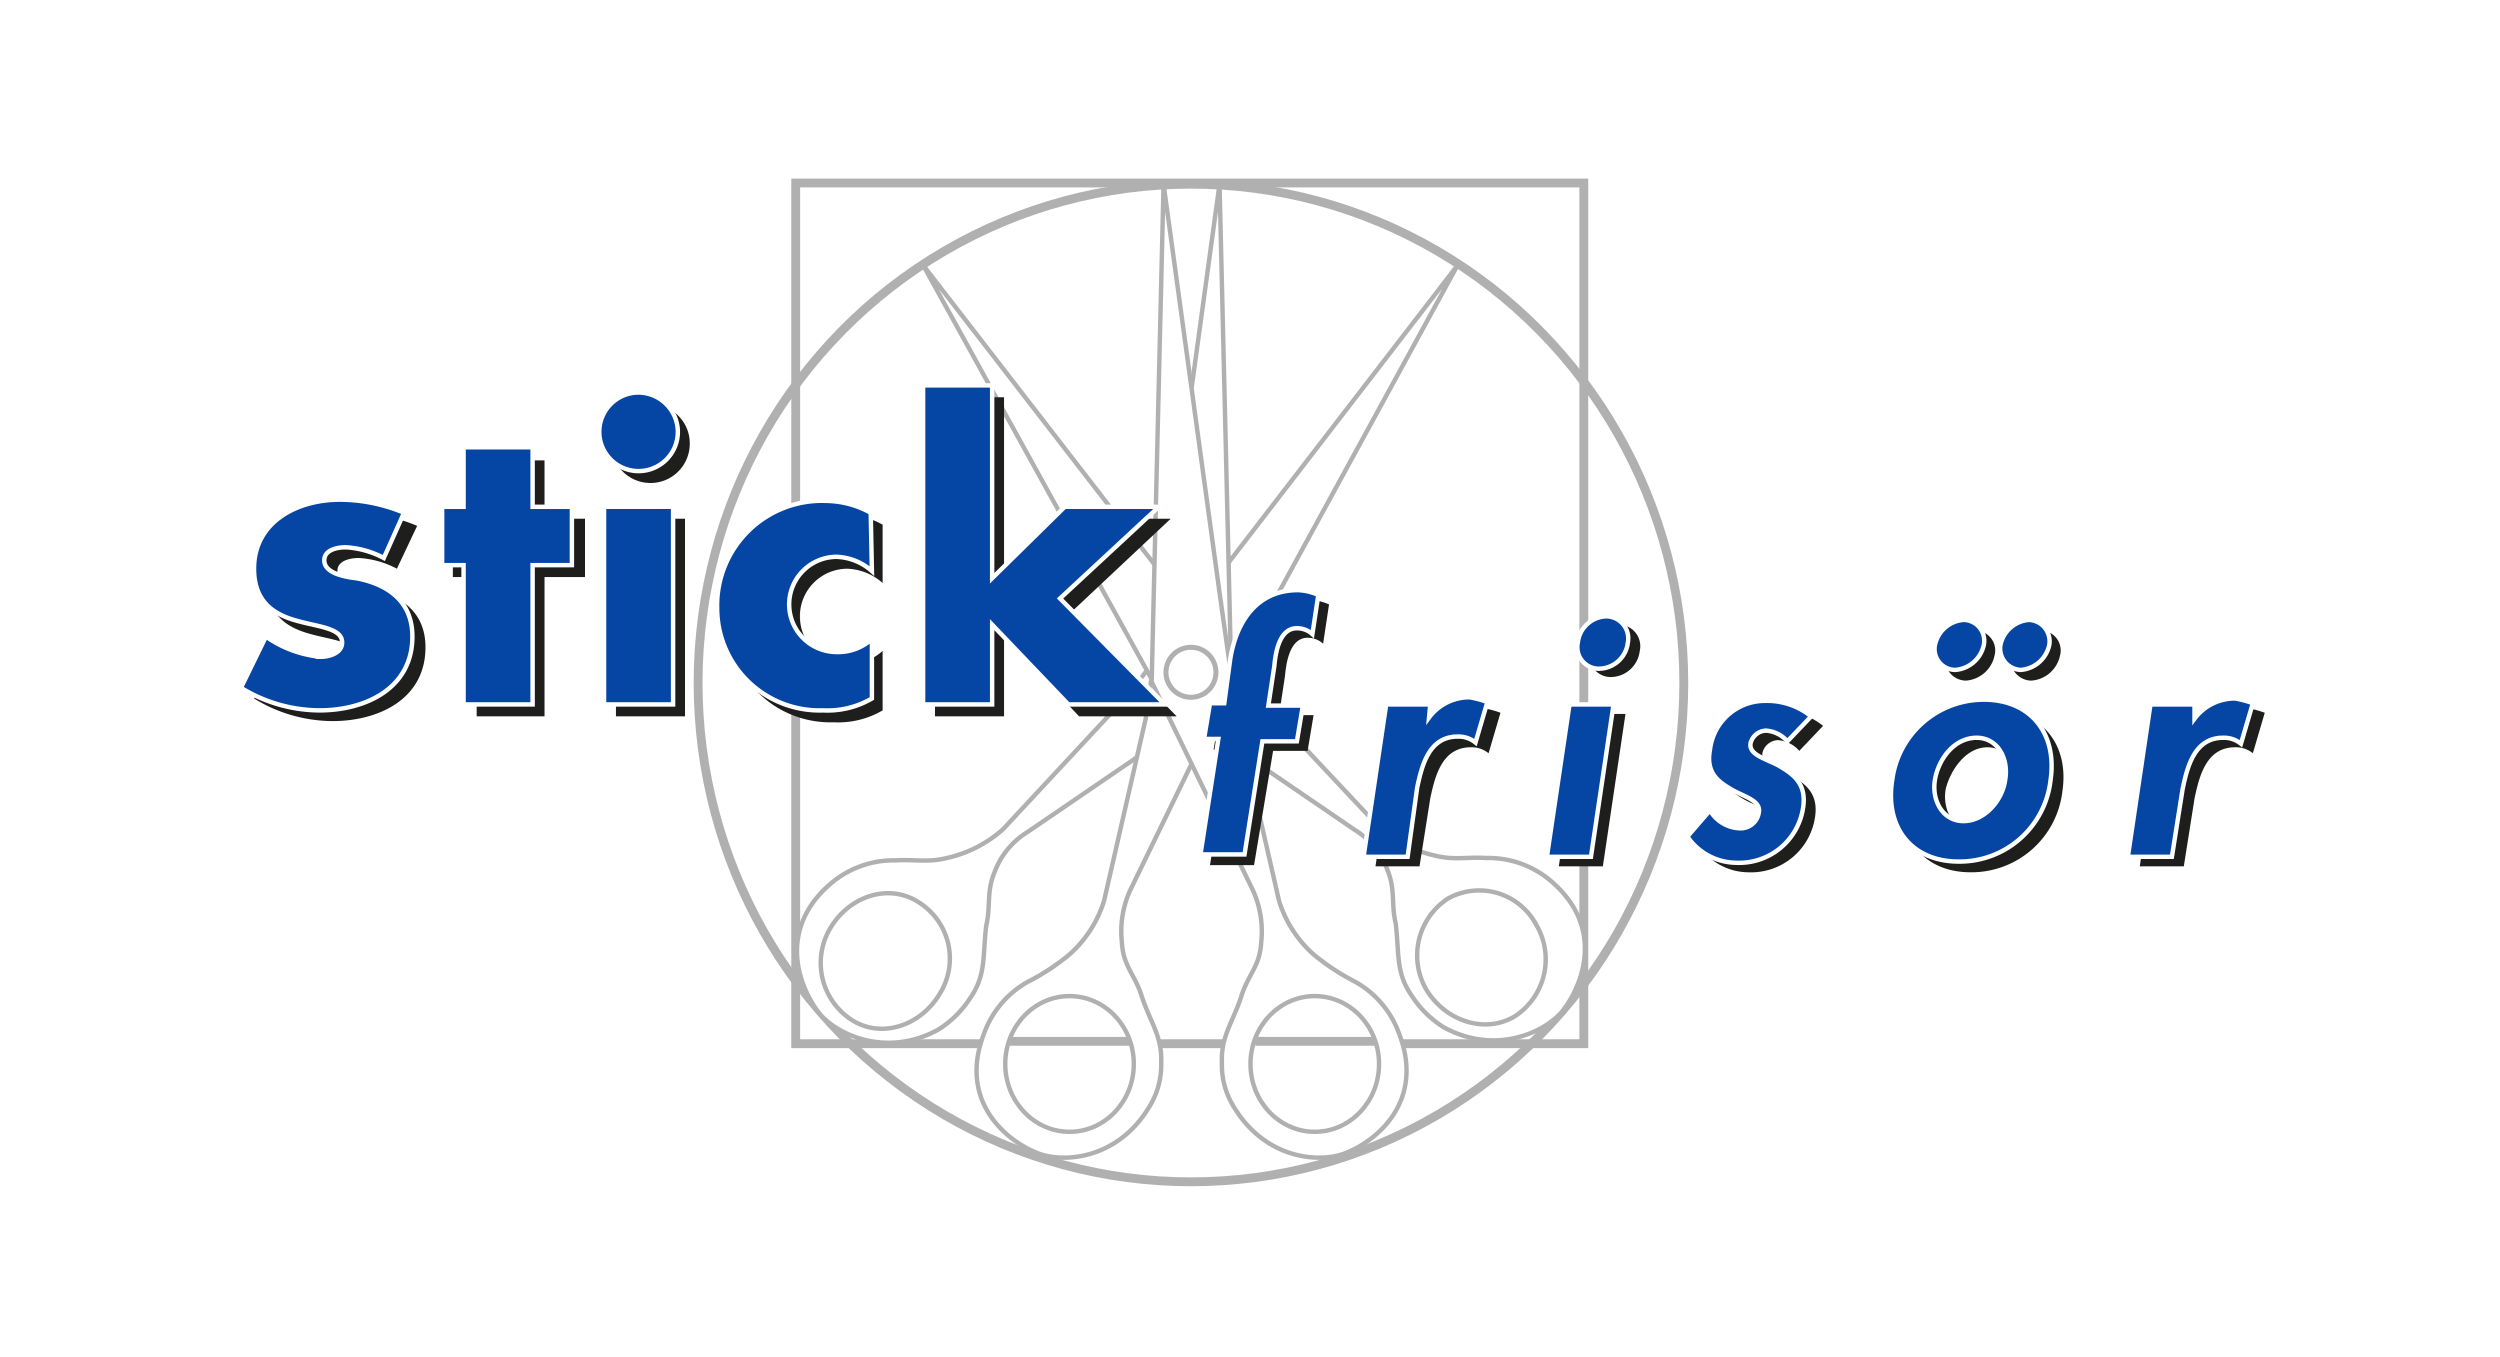 <svg viewBox="0 0 210 114" height="114" width="210" xmlns:xlink="http://www.w3.org/1999/xlink" xmlns="http://www.w3.org/2000/svg"><defs><clipPath id="clip-path"><rect fill="none" transform="translate(0 0)" height="84.644" width="170.24" data-name="Rechteck 13464" id="Rechteck_13464"></rect></clipPath></defs><g transform="translate(-27 -27)" data-name="Gruppe 14754" id="Gruppe_14754"><rect fill="#fff" transform="translate(27 27)" height="114" width="210" data-name="Rechteck 715" id="Rechteck_715"></rect><g transform="translate(47 42)" data-name="Gruppe 14672" id="Gruppe_14672"><g clip-path="url(#clip-path)" data-name="Gruppe 14675" id="Gruppe_14675"><rect stroke-width="0.744" stroke-miterlimit="3.864" stroke="#b0b0b1" fill="none" transform="translate(46.84 0.372)" height="72.3" width="66.2" data-name="Rechteck 13463" id="Rechteck_13463"></rect><ellipse stroke-width="0.744" stroke-miterlimit="3.864" stroke="#b0b0b1" fill="none" transform="translate(38.64 0.472)" ry="41.9" rx="41.4" cy="41.9" cx="41.4" data-name="Ellipse 20" id="Ellipse_20"></ellipse><path fill-rule="evenodd" fill="#fff" d="M102.44,7.272l-21.1,27.4-6.4,8.5-10.7,11.5a10.547,10.547,0,0,1-4.7,2.4c-1.6.4-2.7.1-4.3.2a8.126,8.126,0,0,0-5.4,1.9c-4.5,3.8-2.8,8.5-1.2,10.7,1.3,1.9,5.7,4.1,10.2,1.6a8.691,8.691,0,0,0,2.7-2.7c1.3-1.9,1-3.5,1.3-6,.4-1.7,0-2.8.7-4.5a6.66,6.66,0,0,1,2.8-3.4l16.1-11Z" data-name="Pfad 4694" id="Pfad_4694"></path><path stroke-width="0.372" stroke-miterlimit="3.864" stroke="#b0b0b1" fill="none" d="M102.44,7.272l-21.1,27.4-6.4,8.5-10.7,11.5a10.547,10.547,0,0,1-4.7,2.4c-1.6.4-2.7.1-4.3.2a8.126,8.126,0,0,0-5.4,1.9c-4.5,3.8-2.8,8.5-1.2,10.7,1.3,1.9,5.7,4.1,10.2,1.6a8.691,8.691,0,0,0,2.7-2.7c1.3-1.9,1-3.5,1.3-6,.4-1.7,0-2.8.7-4.5a6.66,6.66,0,0,1,2.8-3.4l16.1-11Z" data-name="Pfad 4695" id="Pfad_4695"></path><path stroke-width="0.372" stroke-miterlimit="3.864" stroke="#b0b0b1" fill="none" d="M49.74,62.972c1.6-2.7,4.9-3.8,7.4-2.2a5.572,5.572,0,0,1,1.8,7.7c-1.6,2.7-4.9,3.8-7.4,2.2A5.708,5.708,0,0,1,49.74,62.972Z" data-name="Pfad 4696" id="Pfad_4696"></path><path fill-rule="evenodd" fill="#fff" d="M57.54,7.272l21.1,27.3,6.5,8.5,10.7,11.4a10.547,10.547,0,0,0,4.7,2.4c1.6.4,2.7.1,4.3.2a8.126,8.126,0,0,1,5.4,1.9c4.5,3.8,2.8,8.5,1.2,10.7-1.3,1.9-5.7,4.1-10.2,1.6a8.691,8.691,0,0,1-2.7-2.7c-1.3-1.9-1-3.5-1.3-6-.4-1.7,0-2.8-.7-4.5a6.66,6.66,0,0,0-2.8-3.4l-16.1-11Z" data-name="Pfad 4697" id="Pfad_4697"></path><path stroke-width="0.372" stroke-miterlimit="3.864" stroke="#b0b0b1" fill="none" d="M57.54,7.272l21.1,27.3,6.5,8.5,10.7,11.4a10.547,10.547,0,0,0,4.7,2.4c1.6.4,2.7.1,4.3.2a8.126,8.126,0,0,1,5.4,1.9c4.5,3.8,2.8,8.5,1.2,10.7-1.3,1.9-5.7,4.1-10.2,1.6a8.691,8.691,0,0,1-2.7-2.7c-1.3-1.9-1-3.5-1.3-6-.4-1.7,0-2.8-.7-4.5a6.66,6.66,0,0,0-2.8-3.4l-16.1-11Z" data-name="Pfad 4698" id="Pfad_4698"></path><path stroke-width="0.372" stroke-miterlimit="3.864" stroke="#b0b0b1" fill="none" d="M99.84,68.172a5.708,5.708,0,0,1,1.8-7.7,5.415,5.415,0,0,1,7.4,2.2,5.708,5.708,0,0,1-1.8,7.7C104.74,71.872,101.44,70.772,99.84,68.172Z" data-name="Pfad 4699" id="Pfad_4699"></path><path fill-rule="evenodd" fill="#fff" d="M82.44.472l-4.7,34.3-1.5,10.6-3.5,15.3a9.995,9.995,0,0,1-2.9,4.5,19.183,19.183,0,0,1-3.5,2.3,8.14,8.14,0,0,0-3.7,4.4c-2.1,5.5,1.7,8.8,4.3,9.9,2.2,1,6.9.7,9.6-3.8a6.633,6.633,0,0,0,1-3.7c.1-2.3-1-3.5-1.7-5.8-.6-1.7-1.5-2.4-1.6-4.3a8.362,8.362,0,0,1,.7-4.4l8.5-17.5Z" data-name="Pfad 4700" id="Pfad_4700"></path><path stroke-width="0.372" stroke-miterlimit="3.864" stroke="#b0b0b1" fill="none" d="M82.44.472l-4.7,34.3-1.5,10.6-3.5,15.3a9.995,9.995,0,0,1-2.9,4.5,19.183,19.183,0,0,1-3.5,2.3,8.14,8.14,0,0,0-3.7,4.4c-2.1,5.5,1.7,8.8,4.3,9.9,2.2,1,6.9.7,9.6-3.8a6.633,6.633,0,0,0,1-3.7c.1-2.3-1-3.5-1.7-5.8-.6-1.7-1.5-2.4-1.6-4.3a8.362,8.362,0,0,1,.7-4.4l8.5-17.5Z" data-name="Pfad 4701" id="Pfad_4701"></path><ellipse stroke-width="0.372" stroke-miterlimit="3.864" stroke="#b0b0b1" fill="none" transform="translate(64.44 68.672)" ry="5.7" rx="5.4" cy="5.7" cx="5.4" data-name="Ellipse 21" id="Ellipse_21"></ellipse><path fill-rule="evenodd" fill="#fff" d="M77.74.472l4.7,34.3,1.5,10.6,3.5,15.3a9.995,9.995,0,0,0,2.9,4.5,19.183,19.183,0,0,0,3.5,2.3,8.14,8.14,0,0,1,3.7,4.4c2.1,5.5-1.7,8.8-4.3,9.9-2.2,1-6.9.7-9.6-3.8a6.633,6.633,0,0,1-1-3.7c-.1-2.3,1-3.5,1.7-5.8.6-1.7,1.5-2.4,1.6-4.3a8.362,8.362,0,0,0-.7-4.4l-8.5-17.5Z" data-name="Pfad 4702" id="Pfad_4702"></path><path stroke-width="0.372" stroke-miterlimit="3.864" stroke="#b0b0b1" fill="none" d="M77.74.472l4.7,34.3,1.5,10.6,3.5,15.3a9.995,9.995,0,0,0,2.9,4.5,19.183,19.183,0,0,0,3.5,2.3,8.14,8.14,0,0,1,3.7,4.4c2.1,5.5-1.7,8.8-4.3,9.9-2.2,1-6.9.7-9.6-3.8a6.633,6.633,0,0,1-1-3.7c-.1-2.3,1-3.5,1.7-5.8.6-1.7,1.5-2.4,1.6-4.3a8.362,8.362,0,0,0-.7-4.4l-8.5-17.5Z" data-name="Pfad 4703" id="Pfad_4703"></path><path fill="#fff" d="M85.04,74.372a5.512,5.512,0,0,1,5.4-5.7,5.642,5.642,0,0,1,5.4,5.7,5.512,5.512,0,0,1-5.4,5.7,5.575,5.575,0,0,1-5.4-5.7" data-name="Pfad 4704" id="Pfad_4704"></path><ellipse stroke-width="0.372" stroke-miterlimit="3.864" stroke="#b0b0b1" fill="none" transform="translate(85.04 68.672)" ry="5.7" rx="5.4" cy="5.7" cx="5.4" data-name="Ellipse 22" id="Ellipse_22"></ellipse><circle stroke-width="0.422" stroke-miterlimit="3.864" stroke="#b0b0b1" fill="none" transform="translate(77.94 39.372)" r="2.1" cy="2.1" cx="2.1" data-name="Ellipse 23" id="Ellipse_23"></circle><path fill-rule="evenodd" fill="#1e1e1c" d="M86.94,48.072h2.9l.5-3h-2.9l.5-3.3c.1-1.1.4-3.2,1.9-3.2a1.9,1.9,0,0,1,1.3.5l.5-3.3a4.711,4.711,0,0,0-1.7-.4c-3.5,0-5.2,2.7-5.7,5.8l-.6,3.8h-1.2l-.5,3h1.2l-1.5,9.7h3.7Z" data-name="Pfad 4705" id="Pfad_4705"></path><path fill-rule="evenodd" fill="#1e1e1c" d="M101.14,44.972h-3.7l-1.9,12.8h3.7l.9-5.7c.4-1.9,1-4.3,3.4-4.3a2.26,2.26,0,0,1,1.5.5l1-3.4a8.331,8.331,0,0,0-1.5-.4,4.215,4.215,0,0,0-3.4,1.7Z" data-name="Pfad 4706" id="Pfad_4706"></path><path fill-rule="evenodd" fill="#1e1e1c" d="M115.94,37.472a2.476,2.476,0,0,0-2.4,2.2,1.807,1.807,0,0,0,1.8,2.2,2.476,2.476,0,0,0,2.4-2.2,1.807,1.807,0,0,0-1.8-2.2m.6,7.5h-3.7l-1.9,12.8h3.7Z" data-name="Pfad 4707" id="Pfad_4707"></path><path fill-rule="evenodd" fill="#1e1e1c" d="M133.14,45.972a5.929,5.929,0,0,0-3.9-1.3,4.639,4.639,0,0,0-4.6,4.1c-.4,2.1.9,2.8,1.9,3.4,1.1.6,2.4.9,2.2,1.9a1.553,1.553,0,0,1-1.7,1.3,3.007,3.007,0,0,1-2.4-1.5l-1.9,2.2a5.021,5.021,0,0,0,4.1,2.2,5.427,5.427,0,0,0,5.6-4.5c.4-2.2-.9-3-2.1-3.7s-2.4-.9-2.3-1.8a1.384,1.384,0,0,1,1.3-1.1,2.616,2.616,0,0,1,1.8.9Z" data-name="Pfad 4708" id="Pfad_4708"></path><path fill-rule="evenodd" fill="#1e1e1c" d="M146.94,47.772c1.8,0,2.7,1.8,2.4,3.5s-1.7,3.5-3.5,3.5-2.7-1.8-2.4-3.5c.4-1.6,1.7-3.5,3.5-3.5m.7-3.1a7.758,7.758,0,0,0-7.7,6.8c-.6,3.9,1.6,6.8,5.6,6.8a7.686,7.686,0,0,0,7.7-6.8c.6-4-1.8-6.8-5.6-6.8m3.7-6.7a2.653,2.653,0,0,0-2.4,2.1,1.748,1.748,0,0,0,1.7,2.1,2.653,2.653,0,0,0,2.4-2.1,1.666,1.666,0,0,0-1.7-2.1m-5.5,0a2.653,2.653,0,0,0-2.4,2.1,1.748,1.748,0,0,0,1.7,2.1,2.653,2.653,0,0,0,2.4-2.1,1.666,1.666,0,0,0-1.7-2.1" data-name="Pfad 4709" id="Pfad_4709"></path><path fill-rule="evenodd" fill="#1e1e1c" d="M165.34,44.972h-3.7l-1.9,12.8h3.7l.9-5.7c.4-1.9,1-4.3,3.4-4.3a2.26,2.26,0,0,1,1.5.5l1-3.4a8.331,8.331,0,0,0-1.5-.4,4.215,4.215,0,0,0-3.4,1.7Z" data-name="Pfad 4710" id="Pfad_4710"></path><path fill-rule="evenodd" fill="#1e1e1c" d="M15.04,29.172a14.082,14.082,0,0,0-5.4-1.1c-3.5,0-7.2,1.8-7.2,5.8,0,2.9,1.8,3.9,3.7,4.4,1.8.5,3.7.6,3.7,1.8,0,.9-1.1,1.2-1.8,1.2a9.543,9.543,0,0,1-4.6-1.7l-2.1,4.1a12.678,12.678,0,0,0,6.6,1.9c3.8,0,7.8-1.8,7.8-6.2,0-3-2.1-4.4-4.7-4.9-.9-.1-2.7-.4-2.7-1.5,0-.9,1.1-1.1,1.8-1.1a7.736,7.736,0,0,1,3.2.9Z" data-name="Pfad 4711" id="Pfad_4711"></path><path fill-rule="evenodd" fill="#1e1e1c" d="M25.74,33.472h3.4v-4.9h-3.4v-4.9h-5.7v4.9h-2v4.9h2v11.7h5.7Z" data-name="Pfad 4712" id="Pfad_4712"></path><path fill-rule="evenodd" fill="#1e1e1c" d="M34.64,18.972a3.3,3.3,0,1,0,3.3,3.3,3.265,3.265,0,0,0-3.3-3.3m2.9,9.6h-5.8v16.6h5.8Z" data-name="Pfad 4713" id="Pfad_4713"></path><path fill-rule="evenodd" fill="#1e1e1c" d="M54.14,29.072a8.052,8.052,0,0,0-3.9-1,8.8,8.8,0,0,0-9.1,9,8.606,8.606,0,0,0,8.9,8.6,7.354,7.354,0,0,0,4.1-1v-5a4.173,4.173,0,0,1-2.9,1.1,4,4,0,1,1-.1-8,4.713,4.713,0,0,1,3,1.2Z" data-name="Pfad 4714" id="Pfad_4714"></path><path fill-rule="evenodd" fill="#1e1e1c" d="M64.34,18.372h-5.8v26.8h5.8v-6.7l6.3,6.7h8.2l-8.7-8.9,8.2-7.7h-7.9l-6.1,6Z" data-name="Pfad 4715" id="Pfad_4715"></path><path fill-rule="evenodd" fill="#0546a5" d="M86.04,47.272h2.9l.5-3h-2.9l.5-3.3c.1-1.1.4-3.2,1.9-3.2a1.9,1.9,0,0,1,1.3.5l.5-3.3a4.711,4.711,0,0,0-1.7-.4c-3.5,0-5.2,2.7-5.7,5.8l-.5,3.7h-1.2l-.5,3h1.2l-1.5,9.7h3.7Z" data-name="Pfad 4716" id="Pfad_4716"></path><path stroke-width="0.372" stroke-miterlimit="3.864" stroke="#fff" fill="none" d="M86.04,47.272h2.9l.5-3h-2.9l.5-3.3c.1-1.1.4-3.2,1.9-3.2a1.9,1.9,0,0,1,1.3.5l.5-3.3a4.711,4.711,0,0,0-1.7-.4c-3.5,0-5.2,2.7-5.7,5.8l-.5,3.7h-1.2l-.5,3h1.2l-1.5,9.7h3.7Z" data-name="Pfad 4717" id="Pfad_4717"></path><path fill-rule="evenodd" fill="#0546a5" d="M100.14,44.172h-3.7l-1.9,12.8h3.7l.8-5.8c.4-1.9,1-4.3,3.4-4.3a2.26,2.26,0,0,1,1.5.5l1-3.4a8.331,8.331,0,0,0-1.5-.4,4.215,4.215,0,0,0-3.4,1.7Z" data-name="Pfad 4718" id="Pfad_4718"></path><path stroke-width="0.372" stroke-miterlimit="3.864" stroke="#fff" fill="none" d="M100.14,44.172h-3.7l-1.9,12.8h3.7l.8-5.8c.4-1.9,1-4.3,3.4-4.3a2.26,2.26,0,0,1,1.5.5l1-3.4a8.331,8.331,0,0,0-1.5-.4,4.215,4.215,0,0,0-3.4,1.7Z" data-name="Pfad 4719" id="Pfad_4719"></path><path fill-rule="evenodd" fill="#0546a5" d="M114.94,36.772a2.476,2.476,0,0,0-2.4,2.2,1.807,1.807,0,0,0,1.8,2.2,2.476,2.476,0,0,0,2.4-2.2,1.855,1.855,0,0,0-1.8-2.2m.6,7.4h-3.7l-1.9,12.8h3.7Z" data-name="Pfad 4720" id="Pfad_4720"></path><path stroke-width="0.372" stroke-miterlimit="3.864" stroke="#fff" fill="none" d="M114.94,36.772a2.476,2.476,0,0,0-2.4,2.2,1.807,1.807,0,0,0,1.8,2.2,2.476,2.476,0,0,0,2.4-2.2A1.855,1.855,0,0,0,114.94,36.772Zm.6,7.4h-3.7l-1.9,12.8h3.7Z" data-name="Pfad 4721" id="Pfad_4721"></path><path fill-rule="evenodd" fill="#0546a5" d="M132.14,45.172a5.929,5.929,0,0,0-3.9-1.3,4.639,4.639,0,0,0-4.6,4.1c-.4,2.1.9,2.8,1.9,3.4,1.1.6,2.4.9,2.2,1.9a1.553,1.553,0,0,1-1.7,1.3,3.007,3.007,0,0,1-2.4-1.5l-1.9,2.2a5.021,5.021,0,0,0,4.1,2.2,5.427,5.427,0,0,0,5.6-4.5c.4-2.2-.9-3-2.1-3.7-1.2-.6-2.4-.9-2.3-1.8a1.384,1.384,0,0,1,1.3-1.1,2.616,2.616,0,0,1,1.8.9Z" data-name="Pfad 4722" id="Pfad_4722"></path><path stroke-width="0.372" stroke-miterlimit="3.864" stroke="#fff" fill="none" d="M132.14,45.172a5.929,5.929,0,0,0-3.9-1.3,4.639,4.639,0,0,0-4.6,4.1c-.4,2.1.9,2.8,1.9,3.4,1.1.6,2.4.9,2.2,1.9a1.553,1.553,0,0,1-1.7,1.3,3.007,3.007,0,0,1-2.4-1.5l-1.9,2.2a5.021,5.021,0,0,0,4.1,2.2,5.427,5.427,0,0,0,5.6-4.5c.4-2.2-.9-3-2.1-3.7-1.2-.6-2.4-.9-2.3-1.8a1.384,1.384,0,0,1,1.3-1.1,2.616,2.616,0,0,1,1.8.9Z" data-name="Pfad 4723" id="Pfad_4723"></path><path fill-rule="evenodd" fill="#0546a5" d="M146.04,46.972c1.8,0,2.7,1.8,2.4,3.5-.2,1.7-1.7,3.5-3.5,3.5s-2.7-1.8-2.4-3.5,1.6-3.5,3.5-3.5m.6-3.2a7.758,7.758,0,0,0-7.7,6.8c-.6,3.9,1.6,6.8,5.6,6.8a7.686,7.686,0,0,0,7.7-6.8c.6-4-1.7-6.8-5.6-6.8m3.8-6.7a2.653,2.653,0,0,0-2.4,2.1,1.8,1.8,0,0,0,1.7,2.1,2.653,2.653,0,0,0,2.4-2.1,1.8,1.8,0,0,0-1.7-2.1m-5.5,0a2.653,2.653,0,0,0-2.4,2.1,1.748,1.748,0,0,0,1.7,2.1,2.653,2.653,0,0,0,2.4-2.1,1.748,1.748,0,0,0-1.7-2.1" data-name="Pfad 4724" id="Pfad_4724"></path><path stroke-width="0.372" stroke-miterlimit="3.864" stroke="#fff" fill="none" d="M146.04,46.972c1.8,0,2.7,1.8,2.4,3.5-.2,1.7-1.7,3.5-3.5,3.5s-2.7-1.8-2.4-3.5S144.14,46.972,146.04,46.972Zm.6-3.2a7.758,7.758,0,0,0-7.7,6.8c-.6,3.9,1.6,6.8,5.6,6.8a7.686,7.686,0,0,0,7.7-6.8C152.84,46.572,150.54,43.772,146.64,43.772Zm3.8-6.7a2.653,2.653,0,0,0-2.4,2.1,1.8,1.8,0,0,0,1.7,2.1,2.653,2.653,0,0,0,2.4-2.1A1.8,1.8,0,0,0,150.44,37.072Zm-5.5,0a2.653,2.653,0,0,0-2.4,2.1,1.748,1.748,0,0,0,1.7,2.1,2.653,2.653,0,0,0,2.4-2.1A1.748,1.748,0,0,0,144.94,37.072Z" data-name="Pfad 4725" id="Pfad_4725"></path><path fill-rule="evenodd" fill="#0546a5" d="M164.34,44.172h-3.7l-1.9,12.8h3.7l.9-5.7c.4-1.9,1-4.3,3.4-4.3a2.26,2.26,0,0,1,1.5.5l1-3.4a8.331,8.331,0,0,0-1.5-.4,4.215,4.215,0,0,0-3.4,1.7Z" data-name="Pfad 4726" id="Pfad_4726"></path><path stroke-width="0.372" stroke-miterlimit="3.864" stroke="#fff" fill="none" d="M164.34,44.172h-3.7l-1.9,12.8h3.7l.9-5.7c.4-1.9,1-4.3,3.4-4.3a2.26,2.26,0,0,1,1.5.5l1-3.4a8.331,8.331,0,0,0-1.5-.4,4.215,4.215,0,0,0-3.4,1.7Z" data-name="Pfad 4727" id="Pfad_4727"></path><path fill-rule="evenodd" fill="#0546a5" d="M13.94,28.072a14.082,14.082,0,0,0-5.4-1.1c-3.5,0-7.2,1.8-7.2,5.8,0,2.9,1.8,3.9,3.7,4.4,1.8.5,3.7.6,3.7,1.8,0,.9-1.1,1.2-1.8,1.2a9.543,9.543,0,0,1-4.6-1.7l-2.1,4.3a12.678,12.678,0,0,0,6.6,1.9c3.8,0,7.8-1.8,7.8-6.2,0-3-2.1-4.4-4.7-4.9-.9-.1-2.7-.4-2.7-1.5,0-.9,1.1-1.1,1.8-1.1a7.736,7.736,0,0,1,3.2.9Z" data-name="Pfad 4728" id="Pfad_4728"></path><path stroke-width="0.372" stroke-miterlimit="3.864" stroke="#fff" fill="none" d="M13.94,28.072a14.082,14.082,0,0,0-5.4-1.1c-3.5,0-7.2,1.8-7.2,5.8,0,2.9,1.8,3.9,3.7,4.4,1.8.5,3.7.6,3.7,1.8,0,.9-1.1,1.2-1.8,1.2a9.543,9.543,0,0,1-4.6-1.7l-2.1,4.3a12.678,12.678,0,0,0,6.6,1.9c3.8,0,7.8-1.8,7.8-6.2,0-3-2.1-4.4-4.7-4.9-.9-.1-2.7-.4-2.7-1.5,0-.9,1.1-1.1,1.8-1.1a7.736,7.736,0,0,1,3.2.9Z" data-name="Pfad 4729" id="Pfad_4729"></path><path fill-rule="evenodd" fill="#0546a5" d="M24.74,32.472h3.3v-4.9h-3.3v-5h-5.8v5h-1.8v4.9h1.8v11.7h5.8Z" data-name="Pfad 4730" id="Pfad_4730"></path><path stroke-width="0.372" stroke-miterlimit="3.864" stroke="#fff" fill="none" d="M24.74,32.472h3.3v-4.9h-3.3v-5h-5.8v5h-1.8v4.9h1.8v11.7h5.8Z" data-name="Pfad 4731" id="Pfad_4731"></path><path fill-rule="evenodd" fill="#0546a5" d="M33.64,17.972a3.3,3.3,0,1,0,3.3,3.3,3.329,3.329,0,0,0-3.3-3.3m2.9,9.6h-5.8v16.6h5.8Z" data-name="Pfad 4732" id="Pfad_4732"></path><path stroke-width="0.372" stroke-miterlimit="3.864" stroke="#fff" fill="none" d="M33.64,17.972a3.3,3.3,0,1,0,3.3,3.3A3.329,3.329,0,0,0,33.64,17.972Zm2.9,9.6h-5.8v16.6h5.8Z" data-name="Pfad 4733" id="Pfad_4733"></path><path fill-rule="evenodd" fill="#0546a5" d="M53.14,28.072a7.956,7.956,0,0,0-3.8-1,8.8,8.8,0,0,0-9.1,9,8.606,8.606,0,0,0,8.9,8.6,7.354,7.354,0,0,0,4.1-1v-5a4.173,4.173,0,0,1-2.9,1.1,4,4,0,1,1-.1-8,4.714,4.714,0,0,1,3,1.2Z" data-name="Pfad 4734" id="Pfad_4734"></path><path stroke-width="0.372" stroke-miterlimit="3.864" stroke="#fff" fill="none" d="M53.14,28.072a7.956,7.956,0,0,0-3.8-1,8.8,8.8,0,0,0-9.1,9,8.606,8.606,0,0,0,8.9,8.6,7.354,7.354,0,0,0,4.1-1v-5a4.173,4.173,0,0,1-2.9,1.1,4,4,0,1,1-.1-8,4.714,4.714,0,0,1,3,1.2Z" data-name="Pfad 4735" id="Pfad_4735"></path><path fill-rule="evenodd" fill="#0546a5" d="M63.34,17.372h-5.8v26.8h5.8v-6.7l6.4,6.7h8.1l-8.8-8.9,8.3-7.7h-7.9l-6.1,6Z" data-name="Pfad 4736" id="Pfad_4736"></path><path stroke-width="0.372" stroke-miterlimit="3.864" stroke="#fff" fill="none" d="M63.34,17.372h-5.8v26.8h5.8v-6.7l6.4,6.7h8.1l-8.8-8.9,8.3-7.7h-7.9l-6.1,6Z" data-name="Pfad 4737" id="Pfad_4737"></path><line stroke-width="0.744" stroke-miterlimit="3.864" stroke="#b0b0b1" fill="none" transform="translate(85.44 72.472)" x2="10.1" data-name="Linie 5" id="Linie_5"></line><line stroke-width="0.744" stroke-miterlimit="3.864" stroke="#b0b0b1" fill="none" transform="translate(64.84 72.472)" x2="10" data-name="Linie 6" id="Linie_6"></line></g></g></g></svg> 